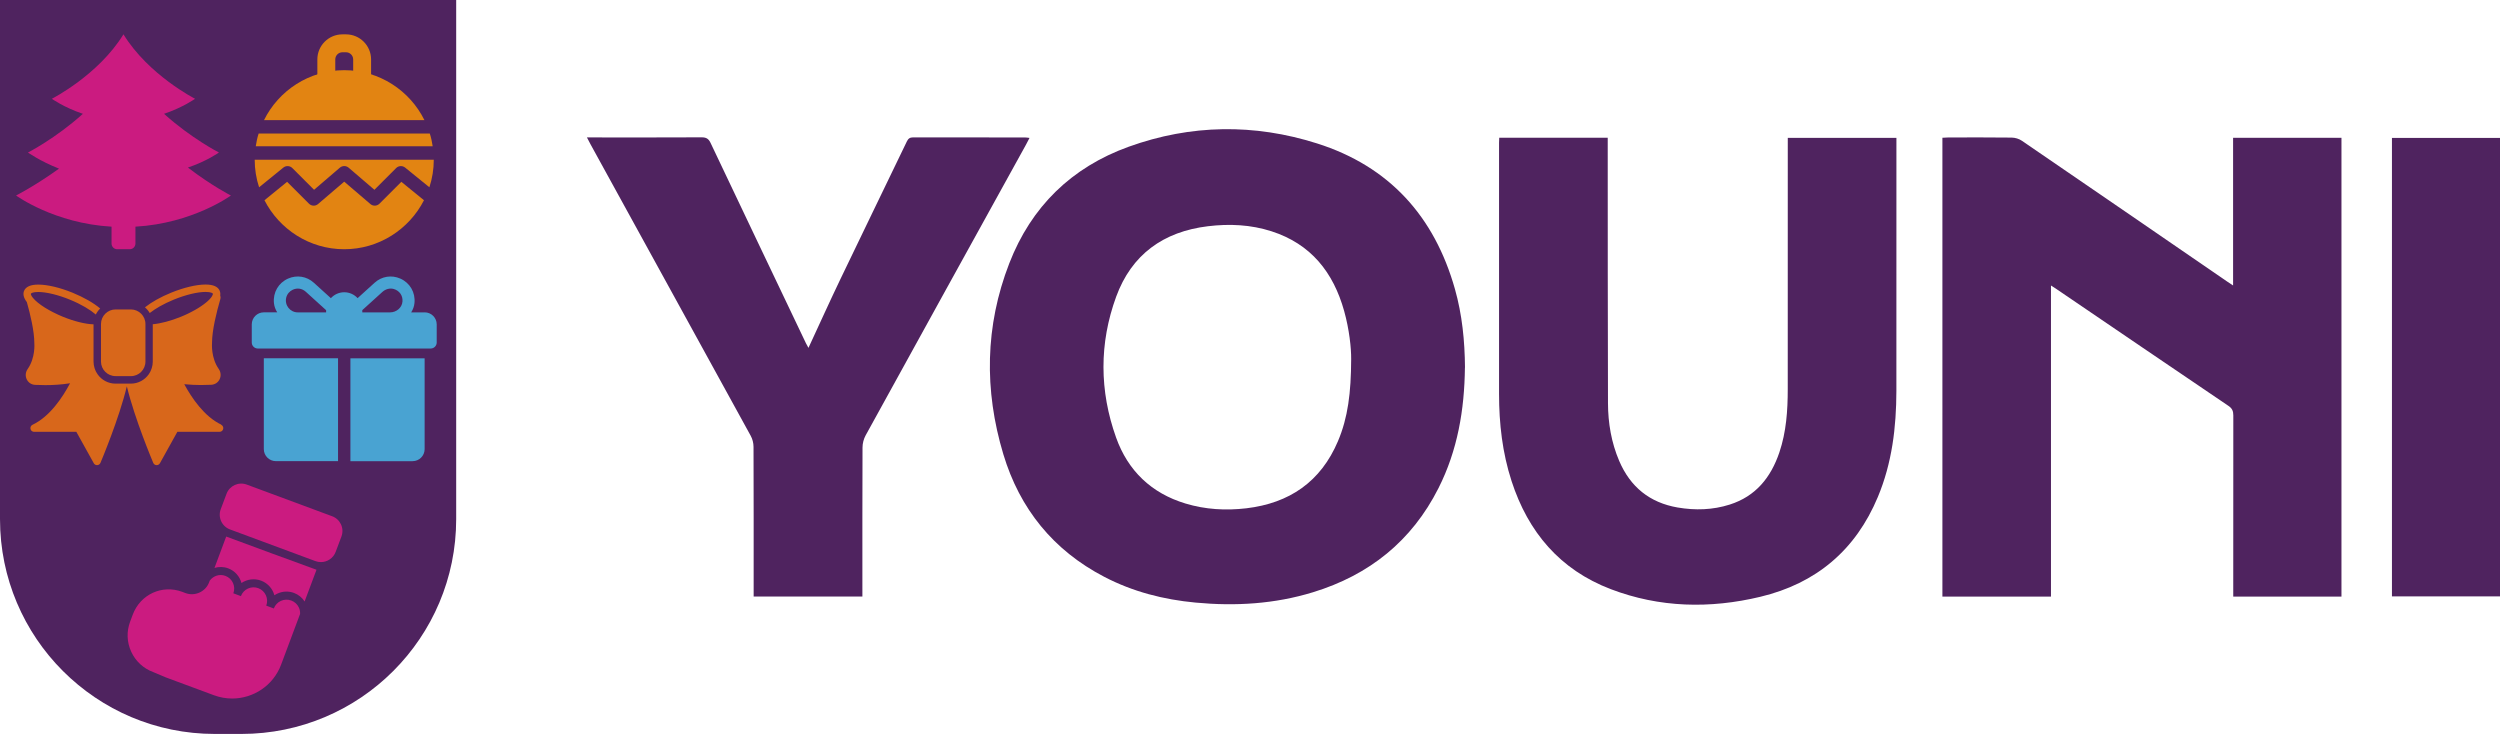 <?xml version="1.0" encoding="UTF-8"?>
<svg id="Layer_2" data-name="Layer 2" xmlns="http://www.w3.org/2000/svg" viewBox="0 0 767.67 225.38">
  <defs>
    <style>
      .cls-1 {
        fill: #4f235f;
      }

      .cls-1, .cls-2, .cls-3, .cls-4, .cls-5 {
        stroke-width: 0px;
      }

      .cls-2 {
        fill: #49a3d2;
      }

      .cls-3 {
        fill: #cb1b80;
      }

      .cls-4 {
        fill: #e28412;
      }

      .cls-5 {
        fill: #d8671b;
      }
    </style>
  </defs>
  <g id="Layer_1-2" data-name="Layer 1">
    <g>
      <g>
        <path class="cls-1" d="m449.83,112.87c-.14,12.92-2.24,25.41-8.13,37.05-8.2,16.23-21.26,26.66-38.52,31.94-11.77,3.61-23.82,4.33-36.03,3.18-9.84-.92-19.27-3.33-28.06-7.91-15.66-8.15-25.96-20.9-31-37.65-5.91-19.66-5.64-39.36,1.83-58.62,6.75-17.4,19.11-29.47,36.66-35.8,19.09-6.88,38.55-7.14,57.84-1.02,22.2,7.04,36.04,22.42,42.34,44.71,2.23,7.88,3.02,15.95,3.09,24.11Zm-34.93-2.59c.04-3.32-.57-9.12-2.15-14.77-3.32-11.9-10.22-20.6-22.31-24.49-6.37-2.05-12.92-2.35-19.53-1.55-13.66,1.65-23.44,8.68-28.18,21.66-5.22,14.29-5.14,28.88-.02,43.21,3.64,10.2,10.82,17.1,21.3,20.27,6.11,1.85,12.38,2.21,18.7,1.47,13.24-1.57,22.85-8.15,28.13-20.6,3.07-7.23,4.02-14.86,4.06-25.2Z"/>
        <path class="cls-1" d="m629.79,183.19h-33.34V42.3c.63-.03,1.24-.09,1.84-.09,6.47,0,12.94-.05,19.42.04,1.06.01,2.27.37,3.14.97,21.03,14.37,42.02,28.8,63.02,43.22.51.35,1.03.69,1.84,1.22v-45.35h33.28v140.88h-33.23v-2.01c0-17.87-.01-35.74.02-53.61,0-1.31-.32-2.14-1.48-2.93-17.64-11.93-35.23-23.92-52.84-35.89-.47-.32-.95-.62-1.67-1.08v95.53Z"/>
        <path class="cls-1" d="m460.39,42.3h33.29c0,.83,0,1.56,0,2.28.02,26.41-.01,52.81.08,79.22.02,6.1,1.03,12.09,3.45,17.75,3.42,7.98,9.36,12.81,17.96,14.29,5.39.92,10.74.76,15.97-.9,7.98-2.53,12.63-8.31,15.24-16,2.14-6.33,2.58-12.89,2.58-19.49.03-24.92.01-49.84.01-74.75v-2.36h33.36v1.89c0,25.26.02,50.52-.01,75.78-.02,11.18-1.33,22.16-5.69,32.59-6.82,16.34-18.96,26.55-36.07,30.65-15.48,3.71-30.93,3.38-45.94-2.34-15.61-5.96-25.37-17.5-30.47-33.2-2.82-8.69-3.84-17.64-3.84-26.74,0-25.72,0-51.44,0-77.16,0-.45.04-.9.06-1.53Z"/>
        <path class="cls-1" d="m180.22,42.2h2.07c11.06,0,22.11.03,33.17-.03,1.39,0,2.12.42,2.72,1.69,9.73,20.52,19.51,41.01,29.28,61.5.21.45.47.87.79,1.46,3.34-7.21,6.52-14.24,9.85-21.19,6.75-14.08,13.59-28.12,20.36-42.19.43-.88.92-1.26,1.95-1.26,11.46.04,22.91.02,34.37.03.38,0,.76.07,1.35.14-.41.78-.73,1.44-1.08,2.07-16.43,29.75-32.87,59.5-49.25,89.28-.6,1.09-.95,2.47-.95,3.71-.06,14.55-.04,29.1-.04,43.65v2.12h-33.39v-1.97c0-14.66.02-29.33-.04-44,0-1.14-.31-2.4-.86-3.39-16.37-29.85-32.78-59.68-49.19-89.51-.32-.59-.62-1.19-1.1-2.11Z"/>
        <path class="cls-1" d="m767.67,42.35v140.78h-33.18V42.35h33.18Z"/>
      </g>
      <g>
        <path class="cls-1" d="m0,0v159.4c0,36.44,29.54,65.97,65.97,65.97h8.14c36.44,0,65.97-29.54,65.97-65.97V0H0Z"/>
        <g>
          <path class="cls-3" d="m70.89,60.03s-5.86-2.97-13.19-8.58c5.86-1.98,9.53-4.62,9.53-4.62,0,0-8.43-4.29-16.86-11.88,5.86-1.98,9.53-4.62,9.53-4.62,0,0-14.29-7.26-21.99-19.79-7.7,12.54-21.99,19.79-21.99,19.79,0,0,3.67,2.64,9.53,4.62-8.43,7.59-16.86,11.88-16.86,11.88,0,0,3.67,2.64,9.53,4.95-7.33,5.28-13.19,8.25-13.19,8.25,0,0,11.73,8.58,29.32,9.57v5.18c0,.97.78,1.75,1.75,1.75h3.84c.97,0,1.75-.78,1.75-1.75v-5.18c17.59-.99,29.32-9.57,29.32-9.57Z"/>
          <g>
            <path class="cls-4" d="m105.7,21.55c-10.78,0-20.15,6.27-24.63,15.34h49.26c-4.48-9.07-13.85-15.34-24.63-15.34h0Zm17.54,34.28l-6.71,6.71c-.77.77-1.98.82-2.8.11l-8.03-6.87-8.03,6.87c-.82.71-2.03.66-2.8-.11l-6.71-6.71-6.95,5.66c4.56,8.91,13.83,15.04,24.49,15.04s19.93-6.13,24.49-15.04l-6.95-5.66Zm-45.03-6.79c0,2.94.47,5.8,1.35,8.47l7.45-6.05c.82-.66,2.01-.6,2.75.14l6.68,6.68,7.92-6.79c.77-.66,1.92-.66,2.69,0l7.92,6.79,6.68-6.68c.74-.74,1.92-.8,2.75-.14l7.45,6.05c.88-2.67,1.35-5.53,1.35-8.47h-54.98Zm53.77-8.03h-52.56c-.41,1.26-.69,2.58-.88,3.9h54.32c-.19-1.32-.47-2.64-.88-3.9Z"/>
            <path class="cls-4" d="m111.2,26.79c-1.52,0-2.75-1.23-2.75-2.75v-5.79c0-1.21-.99-2.2-2.2-2.2h-1.1c-1.21,0-2.2.99-2.2,2.2v5.79c0,1.52-1.23,2.75-2.75,2.75s-2.75-1.23-2.75-2.75v-5.79c0-4.24,3.45-7.7,7.7-7.7h1.1c4.24,0,7.7,3.45,7.7,7.7v5.79c0,1.52-1.23,2.75-2.75,2.75Z"/>
          </g>
          <g>
            <path class="cls-2" d="m130.39,95.92h-4.13c.55-.86.91-1.83,1.01-2.86.33-3.27-1.4-6.21-4.33-7.51-2.7-1.2-5.73-.71-7.91,1.27l-5.22,4.73c-1.02-1.11-2.48-1.81-4.1-1.81s-3.09.7-4.11,1.82l-5.23-4.74c-2.19-1.98-5.22-2.47-7.92-1.27-2.93,1.3-4.66,4.24-4.33,7.51.1,1.02.46,1.99,1.01,2.85h-4.12c-2.05,0-3.7,1.66-3.7,3.7v5.56c0,1.02.83,1.85,1.85,1.85h53.09c1.02,0,1.85-.83,1.85-1.85v-5.56c0-2.05-1.66-3.7-3.7-3.7Zm-30.25-.62v.62h-8.71c-2.3,0-4.11-2.15-3.54-4.54.25-1.06,1.02-1.96,2-2.41,1.35-.63,2.85-.42,3.99.6l6.26,5.68s0,.04,0,.05Zm23.45-2.73c-.14,1.92-1.88,3.35-3.81,3.35h-8.53v-.62s0-.04,0-.07c1.42-1.29,4.5-4.08,6.17-5.59.95-.86,2.28-1.26,3.5-.9,1.76.53,2.8,2.02,2.67,3.82Z"/>
            <path class="cls-2" d="m81.01,110.02v27.88c0,2.05,1.66,3.7,3.7,3.7h19.09v-31.59h-22.79Z"/>
            <path class="cls-2" d="m107.6,110.02v31.59h19.09c2.05,0,3.7-1.66,3.7-3.7v-27.88h-22.79Z"/>
          </g>
          <g>
            <path class="cls-3" d="m102.01,158.53l-26.24-9.73c-2.5-.93-5.28.34-6.21,2.83l-1.78,4.74c-.45,1.2-.4,2.51.13,3.68.54,1.17,1.5,2.07,2.71,2.52l26.24,9.73c.55.21,1.12.3,1.68.3,1.96,0,3.81-1.2,4.53-3.13l1.78-4.74c.45-1.2.4-2.51-.13-3.68-.54-1.17-1.5-2.07-2.71-2.52Z"/>
            <path class="cls-3" d="m65.86,174.39c1.34-.4,2.81-.39,4.21.13,2.08.78,3.54,2.5,4.08,4.5,1.72-1.16,3.95-1.49,6.03-.72,2.08.78,3.54,2.5,4.08,4.49.3-.2.62-.38.96-.53,1.61-.74,3.41-.8,5.08-.18,1.35.51,2.48,1.42,3.24,2.62l3.65-9.75c-.4-.08-27.63-10.14-27.73-10.19l-3.6,9.63Z"/>
            <path class="cls-3" d="m89.43,184.4c-1.04-.39-2.17-.35-3.18.11-1.01.46-1.78,1.29-2.17,2.33l-2.32-.87c.8-2.15-.29-4.55-2.44-5.36-1.04-.39-2.17-.35-3.18.11-1.01.46-1.78,1.29-2.17,2.33l-2.32-.87c.39-1.04.35-2.17-.11-3.18s-1.29-1.78-2.33-2.17c-1.79-.67-3.74,0-4.81,1.47l-.18.49c-1.09,2.91-4.36,4.4-7.27,3.32l-.99-.38c-6.19-2.3-12.87.78-15.2,7.01l-.81,2.17c-1.12,3-1.01,6.26.33,9.18,1.34,2.93,3.74,5.16,6.74,6.27l3.94,1.66,14.76,5.47c1.84.68,3.72,1,5.57,1,6.5,0,12.62-3.97,15.02-10.38l5.83-15.58c.04-.66-.07-1.33-.35-1.95-.46-1.01-1.29-1.78-2.33-2.17Z"/>
          </g>
          <g>
            <path class="cls-5" d="m35.49,115.5h4.7c2.47,0,4.47-2.01,4.47-4.48v-11.52c0-2.47-2.01-4.48-4.47-4.48h-4.7c-2.47,0-4.48,2.01-4.48,4.48v11.52c0,2.47,2.01,4.47,4.48,4.47Z"/>
            <path class="cls-5" d="m67.94,130.39c-5.22-2.46-9.1-8.24-11.36-12.42,1.8.18,3.55.26,5.14.26h0c1.04,0,2.1-.03,3.16-.08,1.12-.06,2.07-.69,2.56-1.69.49-1.01.39-2.21-.26-3.14-2.46-3.5-2.07-7.89-2.07-7.93,0-.04,0-.08,0-.11,0-3.87,1.39-9.44,2.55-13.43.12-.4.09-.79-.04-1.16.09-.55.01-1.01-.14-1.38-.53-1.29-2-1.94-4.37-1.94-2.8,0-6.66.92-10.57,2.51-3.22,1.31-6.03,2.9-8.03,4.49.58.49,1.08,1.09,1.47,1.75,1.68-1.32,4.18-2.81,7.42-4.13,3.6-1.47,7.23-2.35,9.71-2.35,1.67,0,2.21.39,2.26.53.01.04.01.12-.02.24,0,.02-.02.04-.03.06-.06.19-.17.41-.32.64,0,0,0,.01-.01.02-.07.1-.15.21-.24.32-.04.05-.1.11-.15.17-.06.07-.12.15-.19.22-.14.15-.29.3-.46.46-.02.02-.05.04-.07.07-.17.15-.35.31-.55.48-.04.03-.08.07-.13.1-.2.16-.4.32-.61.48-.03.02-.06.05-.1.07-.25.19-.52.37-.79.56,0,0,0,0,0,0-.26.17-.53.35-.81.52-.08.05-.17.1-.26.16-.21.12-.42.25-.63.37-.1.06-.2.12-.31.17-.21.12-.43.24-.65.35-.11.06-.21.11-.32.17-.23.12-.47.24-.71.36-.1.05-.2.1-.3.15-.26.13-.53.25-.79.37-.09.04-.18.08-.27.12-.36.16-.73.32-1.1.47-3.11,1.27-6.24,2.09-8.64,2.29v11.49c0,.69-.11,1.36-.31,1.98-.06.2-.14.39-.22.58-.06.14-.11.29-.18.43-.08.15-.17.29-.25.44-.1.16-.18.32-.29.47-1.22,1.72-3.22,2.85-5.49,2.85h-4.7c-2.27,0-4.27-1.13-5.49-2.85-.11-.15-.19-.31-.29-.47-.09-.15-.18-.29-.26-.45-.07-.14-.12-.28-.18-.42-.08-.19-.16-.38-.22-.58-.19-.63-.31-1.29-.31-1.98v-11.46c-2.47-.06-5.96-.92-9.42-2.33-.47-.19-.93-.39-1.38-.6-.11-.05-.21-.1-.32-.15-.37-.17-.74-.35-1.09-.53-.08-.04-.15-.08-.23-.11-.87-.44-1.69-.91-2.44-1.37-.07-.04-.13-.08-.2-.13-.29-.19-.57-.37-.84-.56-.09-.06-.18-.12-.26-.18-.28-.2-.55-.41-.8-.61-.03-.03-.06-.05-.1-.07-.6-.49-1.11-.98-1.49-1.44,0,0,0,0-.01,0-.63-.76-.7-1.21-.66-1.32.06-.14.59-.53,2.26-.53,2.49,0,6.12.88,9.71,2.35,3.58,1.46,6.3,3.14,7.97,4.57.34-.69.79-1.32,1.34-1.85-2-1.69-4.94-3.39-8.44-4.83-3.91-1.6-7.77-2.51-10.57-2.51-2.37,0-3.84.65-4.37,1.94-.31.76-.32,1.91.86,3.44,1.06,3.76,2.3,8.9,2.3,12.64,0,.04.4,4.44-2.07,7.94-.65.93-.75,2.13-.26,3.14.49,1,1.44,1.63,2.56,1.69,1.06.05,2.12.08,3.16.08,2.31,0,4.94-.15,7.58-.57-2.29,4.32-6.21,10.23-11.52,12.74-.48.23-.74.76-.63,1.28s.58.89,1.11.89h12.97l5.36,9.65c.2.36.58.58.99.58.02,0,.04,0,.06,0,.43-.02.82-.29.99-.69.26-.62,5.7-13.51,8.11-23.52,2.41,10.01,7.85,22.9,8.11,23.52.17.4.55.67.99.69.02,0,.04,0,.06,0,.41,0,.79-.22.99-.58l5.36-9.65h12.97c.53,0,.99-.37,1.11-.89.11-.52-.14-1.05-.63-1.28Z"/>
          </g>
        </g>
      </g>
    </g>
  </g>
</svg>